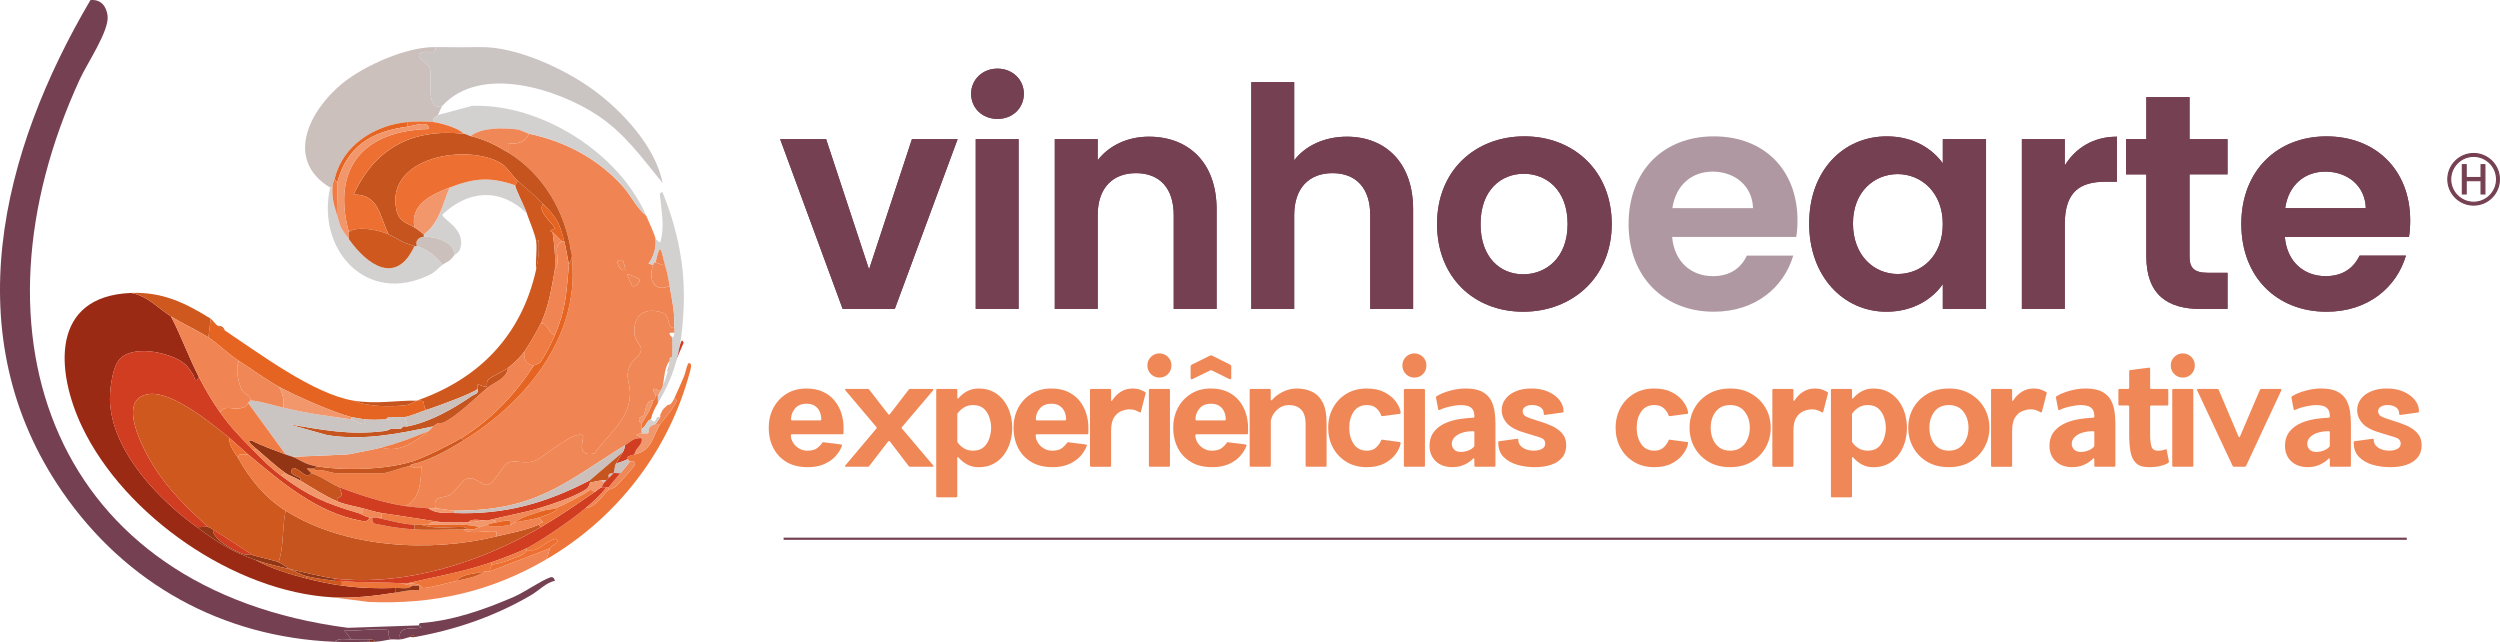 <svg xmlns="http://www.w3.org/2000/svg" xmlns:xlink="http://www.w3.org/1999/xlink" id="Camada_2" data-name="Camada 2" viewBox="0 0 1082.65 278.08"><defs><style>      .cls-1 {        fill: #cf581f;      }      .cls-2 {        fill: #802c11;      }      .cls-3 {        fill: #ee7c44;      }      .cls-4 {        fill: #913514;      }      .cls-5 {        clip-path: url(#clippath-17);      }      .cls-6 {        fill: #af98a1;      }      .cls-7 {        clip-path: url(#clippath-15);      }      .cls-8 {        fill: #d3d0d0;      }      .cls-9 {        clip-path: url(#clippath-9);      }      .cls-10 {        clip-path: url(#clippath-10);      }      .cls-11 {        fill: #e66421;      }      .cls-12 {        stroke: #754052;        stroke-miterlimit: 10;        stroke-width: .5px;      }      .cls-12, .cls-13 {        fill: #754052;      }      .cls-14 {        fill: #f2966c;      }      .cls-15 {        fill: #d13d21;      }      .cls-16 {        clip-path: url(#clippath-11);      }      .cls-17 {        fill: #ed7032;      }      .cls-18 {        fill: #ed7539;      }      .cls-19 {        clip-path: url(#clippath-12);      }      .cls-20 {        clip-path: url(#clippath-14);      }      .cls-21 {        fill: #f08757;      }      .cls-22 {        fill: #cac4c3;      }      .cls-23 {        fill: #ccc0bc;      }      .cls-24 {        fill: #c5541f;      }      .cls-25 {        clip-path: url(#clippath-16);      }      .cls-26 {        fill: #f08553;      }      .cls-27 {        clip-path: url(#clippath-13);      }      .cls-28 {        fill: #9b2a15;      }    </style><clipPath id="clippath-9"><polygon class="cls-13" points="394.93 60.25 376.35 116.67 357.76 60.25 337.85 60.25 364.93 133.8 387.5 133.8 414.71 60.25 394.93 60.25"></polygon></clipPath><clipPath id="clippath-10"><path class="cls-13" d="M422.54,133.8h18.58V60.25h-18.58v73.54ZM420.55,40.61c0,6.11,4.78,10.89,11.42,10.89s11.42-4.78,11.42-10.89-4.91-10.89-11.42-10.89-11.42,4.78-11.42,10.89"></path></clipPath><clipPath id="clippath-11"><path class="cls-13" d="M475.37,69.41v-9.16h-18.59v73.54h18.59v-40.62c0-11.81,6.5-18.19,16.59-18.19s16.33,6.37,16.33,18.19v40.62h18.58v-43.14c0-20.31-12.21-31.46-29.34-31.46-9.43,0-17.39,3.98-22.17,10.22"></path></clipPath><clipPath id="clippath-12"><path class="cls-13" d="M541.88,35.56v98.23h18.59v-40.62c0-11.81,6.5-18.19,16.59-18.19s16.33,6.37,16.33,18.19v40.62h18.58v-43.14c0-20.31-12.08-31.46-28.67-31.46-9.82,0-18.05,3.98-22.83,10.22v-33.85h-18.59Z"></path></clipPath><clipPath id="clippath-13"><path class="cls-13" d="M641.17,97.02c0-14.74,8.89-21.77,18.72-21.77s18.98,7.04,18.98,21.77-9.43,21.77-19.25,21.77-18.45-7.17-18.45-21.77M622.32,97.02c0,23.1,16.06,37.97,37.3,37.97s38.36-14.87,38.36-37.97-16.59-37.97-37.83-37.97-37.83,14.74-37.83,37.97"></path></clipPath><clipPath id="clippath-14"><path class="cls-13" d="M802.45,96.76c0-13.94,9.43-21.37,19.38-21.37s19.51,7.7,19.51,21.64-9.29,21.64-19.51,21.64-19.38-7.97-19.38-21.9M783.47,96.76c0,22.97,14.87,38.23,33.45,38.23,11.68,0,20.04-5.58,24.43-11.95v10.75h18.72V60.25h-18.72v10.49c-4.38-6.11-12.48-11.68-24.29-11.68-18.72,0-33.58,14.74-33.58,37.7"></path></clipPath><clipPath id="clippath-15"><path class="cls-13" d="M894.17,71.67v-11.42h-18.58v73.54h18.58v-36.64c0-14.2,6.64-18.45,17.66-18.45h4.91v-19.51c-10.22,0-17.92,4.91-22.57,12.48"></path></clipPath><clipPath id="clippath-16"><path class="cls-13" d="M929.48,42.07v18.19h-8.76v15.27h8.76v35.44c0,16.86,9.43,22.83,23.5,22.83h11.68v-15.67h-8.63c-5.84,0-7.83-2.13-7.83-7.04v-35.58h16.46v-15.27h-16.46v-18.19h-18.72Z"></path></clipPath><clipPath id="clippath-17"><path class="cls-13" d="M1007.01,74.32c9.56,0,17.26,6.11,17.52,15.8h-34.91c1.46-10.09,8.5-15.8,17.39-15.8M970.63,97.02c0,23.1,15.53,37.97,36.9,37.97,18.19,0,30.4-10.75,34.38-24.29h-20.05c-2.39,4.91-6.77,8.89-14.74,8.89-9.29,0-16.72-6.11-17.65-16.99h53.76c.4-2.39.53-4.78.53-7.17,0-21.9-15-36.37-36.24-36.37s-36.9,14.74-36.9,37.97"></path></clipPath></defs><g id="Camada_1-2" data-name="Camada 1"><path class="cls-15" d="M296.07,148.42c-1.33,2.95-2.66,6.26-4.06,9.13-1.89,3.9-2.33,2.35-3.04,3.04,1.39-3.65,3.58-6.93,5.27-10.46.36-.76.88-4.21,1.83-1.71"></path><path class="cls-8" d="M285.93,155.07c.35-.68.27-1.04,1.01-2.03l-1.01,2.03Z"></path><path class="cls-3" d="M286.94,159.63c.81-3.64.67-8.24,3.04-11.15-.88,5.33-1.11,6.15-3.04,11.15"></path><path class="cls-26" d="M292.01,153.07c-.08.86-.02,1.73-1.01,2.03-.03-.47-2.99-2.43,1.01-2.03"></path><path class="cls-3" d="M289.98,154.56l1.01-1.01c-.06.75-1,.94-1.01,1.01"></path><g><path class="cls-26" d="M279.84,93.4c.95,2.2,3.85,8.42,4.06,10.14.44,3.59-.93,7.74-3.03,10.66l2.02.5c-2.32,5.85.17,12.31,7.1,9.13,1.19,6.9,2.24,10.88,2.03,18.25-3.83-.19-1.08-5.51-5.79-6.88-6.93-2.01-11.6,1.08-11.56,8.41.02,3.91,3.15,5.79,2.95,7.94-.22,2.39-3.26,4-4.28,5.82-3.06,5.48-.59,7.7-.51,12.59.19,11.52-9.34,17.76-15.33,26.4-8.69,1.99-4.3-6.87-5.04-7.64-2.9-3.02-17.38,9.44-20.27,10.64-4.89,2.04-8.89-.47-12.16,1.02-2.37,1.08-5.8,8.76-8.84,9.52-2.51.63-5.71-4.1-9.38-2.46-1.85.83-4.56,5.4-6.6,6.65-3.47,2.13-7.92.14-6.62,6.06-1.01-.06-2.04.08-3.04,0-3.56-.29-6.57-.51-10.14-1.02,6.71-2.69,6.83-11.06,7.09-17.23-2.01,1.6-4.79-.03-5.06,0,.37-.99,1.25-.8,2.03-1.01,7.67-2.08,14.64-6.05,21.29-10.14,28.02-17.2,51.45-46.8,46.64-81.12-2.48-17.68-12.01-34.22-27.38-43.6v-4.06c4.18.5,7.16-.06,9.13-4.05,15.57,3.32,29.72,10.69,40.58,22.79,3.63,4.04,5.91,9.3,10.11,12.7M269.69,112.67c-.19-.16-1.38.06-2.01,0-.98,2.03,1.81,5.24,3.03,4.04.24-.23-.86-3.91-1.03-4.05M276.8,120.79c-.17-.21-4.19-1.99-5.06-2.04-.25.25,1.83,4.89,2.04,5.06,1.16.94,3.95-1.86,3.02-3.02"></path><path class="cls-13" d="M144.99,277.94c-48.71-1.96-90.46-25.03-118.01-65C-19.59,145.39.5,65.68,39.17.03c4.53-.39,6.87,2.59,7.42,6.76.84,6.39-8.84,20.62-11.98,27.43-51.15,111.03-11.29,221.11,116.01,237.66l30.87-1.05c.02.15.89.53,1.03.99-4.5.67-10.74-.78-9.14,5.09-1.32.16-2.73-.12-4.06,0-1.65-.49-.32-3.89-1.59-4.12-5.19-.94-13.13.81-18.68.07l3.04,4.05c-2.22.02-5.72-.75-7.1,1.01"></path><path class="cls-28" d="M56.78,126.86c7.2,1.31,11.63,6.61,17.24,10.14,4.49,8.52,7.76,17.83,12.17,26.36-1.85,3.04-1.92-.19-2.49-1.01-1.54-2.2-2.31-3.83-4.67-5.51-6.28-4.45-22.68-7.83-27.8-.56-2.82,3.99-3.95,13.88-3.54,18.73,1.79,21.46,21.09,41.3,37.5,53.25,8.86,6.46,14.97,10.6,25.35,14.2,6.62,3.63,14.94,6.25,22.31,8.11,4.78,1.21,10.32,2.39,15.21,3.04,7.88,1.06,15.38,1.33,23.32,1.01v2.03c-9.06,1.41-18.16,2.55-27.38,2.03-42.68-2.42-89.96-35.34-108.35-73.65-11.58-24.12-13.92-56.83,21.15-58.16"></path><path class="cls-23" d="M188.59,20.4c.63,3.55-3.27,1.52-5.41,2.19-5.05,1.59,2.33,4.62,2.95,6.84,1.24,4.41-2.18,19.14,5.5,16.32-.74.8-1.29,2.94-2.03,4.06-.41.62-2.43,1.07-2.03,3.04-2.81-.36-8.26-.28-11.15,0-14.23,1.38-27.91,10.04-31.43,24.33-.35,1.43-.9,1.64-1.01,4.06h-1.01c-19.85-12.06-9.05-33.33,5.17-45.02,9.52-7.82,28.04-16.04,40.46-15.82"></path><path class="cls-22" d="M190.62,20.4c5.65.09,11.63.12,17.24,0,15.73-.35,37.09,9.62,49.57,18.87,12.39,9.18,26.54,24.51,29.5,39.94-8.88-10.74-16.23-21.35-28.07-29.21-17.47-11.6-50.8-22.13-67.23-4.25-7.68,2.83-4.26-11.91-5.5-16.32-.63-2.22-8-5.26-2.95-6.84,2.14-.67,6.04,1.36,5.41-2.19.68.01,1.35-.01,2.03,0"></path><path class="cls-1" d="M235.23,88.33c-2.88,3.16,4.35,8.4,5.07,10.65l-1.86.67c-.47.64.84.73.85.84.76,5.41,1.39,10.72,1.01,16.22-1.43,7.93-2.62,15.93-6.08,23.32-1.22,2.61-5.43,9.85-7.1,12.17-1.75,2.43-4.68,5.23-7.1,7.1-2.19,1.68-7.2,3.68-8.47,5-1.14,1.19-.52,2.97-.66,3.1-.59.57-3.67-1.13-3.95-.87-.36.33.08,1.7-.1,1.89-1.88,1.89-18.73,8.02-22.31,9.13-2.24-3.67.76-3.99-4.06-4.06,27.09-9.43,45.39-28.27,51.71-56.78.97-4.38,1.4-8.02,1.02-12.69l-1.02.52c-.45-3.32-2.9-8.75-4.06-12.17-1.04-3.05-4.89-10.41-5.07-12.17-.01-.11,1.14-1.31,1.01-2.03,3.75,3.35,7.65,6.52,11.15,10.14"></path><path class="cls-11" d="M91.25,138.01c.82.51,1.8,2.24,3.04,3.04,1,.65,2.04,1.36,3.04,2.03,15.29,10.17,38.51,27.59,55.77,30.42,5.95,2.68,16.32,2.79,22.73,1.94,2.43-.32,3.21-1.44,4.65-1.94,4.81.06,1.82.38,4.06,4.06-2.56.79-6.59,2.63-9.13,3.04-1.48.24-3.45-.07-5.07,0-1.11.05-2.55-.31-3.04,1.01-2.77.12-6.46.29-9.13,0-1.2-.13-5-.75-6.08-1.01-7.1-1.71-24.78-9.46-31.43-13.18-5.71-3.2-11.62-7.59-17.24-11.15-4.46-2.83-8.66-7.2-13.18-10.14l1.01-8.11Z"></path><path class="cls-8" d="M279.84,93.4c-4.21-3.4-6.48-8.66-10.11-12.7-10.86-12.1-25.01-19.46-40.58-22.79-1.54-.33-3.23-1.66-5.69-1.92-5.96-.62-14.74-.85-19.66,2.93-.93-.22-1.81-.89-3.04-1.01-1.99-2.43-10-4.67-13.18-5.07-.4-1.97,1.62-2.42,2.03-3.04l14.81-3.95c29.72-1.09,63.57,20.24,75.43,47.55"></path><path class="cls-18" d="M236.24,242.45c1.23-1.25,1.39-4.03,2.03-5.07,1.23-2.01,4.44-1.96,2.52-4.07-3.32.63-5.69,3.29-8.6,4.62-1.42.65-3.37.17-4.05.46v-1.01c7.03-3.66,19.31-12.19,25.35-17.24,4.83-.75,7.16-5.42,10.14-8.11.29-.26,1.93-.34,3.07-1.45,1.63-1.59,7.41-7.66,8.08-9.21.9-2.1-1.29-1.3-2.02-1.51-.26-.07-.63-.8-1.01-1.01.78-.52-1.86-.9,3.04-2.03,7.79-1.8,7.72-7.82,11.15-13.18,1.21-1.89,3.79-4.18,5.48-7.19.55-.98,2.75-3.3.6-3.97,1.39-2.86,2.73-6.17,4.06-9.13.87-1.94,1.01-4.13,2.04-6.08,1.8-.25,1.03,2.31.77,3.3-9.1,34.77-31.83,63.97-62.63,81.86"></path><path class="cls-8" d="M146,93.4c1.76,6.28,1.54,5.16,5.07,10.14,7.96,11.24,20.54,20.2,28.39,3.04.3.09.69-.08,1.01,0,4.18,1.11,8.57,4.54,11.15,8.11-1.8,1.32-2.85,2.97-5.41,4.23-27.46,13.58-49.27-10.83-43.26-37.69h1.01c-.24,5.21.71,7.48,2.03,12.17"></path><path class="cls-26" d="M238.27,237.38c-.64,1.04-.8,3.82-2.03,5.07-23.88,13.87-48.65,19.4-76.54,18.24l-15.73-2.02c9.22.52,18.32-.62,27.38-2.03,3.36-.52,6.67-1.42,10.14-1.02v-2.02c-.99-.1-2.06.12-3.04,0-1.77-.23-4.29-.95-5.07-1.01,1.01,0,2.03.01,3.04,0,6.07-.06,6.34,2.02,6.73,2.07,1.61.22,11.85-2.43,14.57-3.08,4.16-1,8.52-1.59,12.17-4.06.57-.14,1.38.1,2.03,0l26.36-10.14Z"></path><path class="cls-8" d="M283.9,103.54l2.02,1.51c1.88-6.5.72-11.99.13-18.37-.11-1.13-.93-3.65.88-3.41,6.56,16.26,9.92,32.52,9.13,50.17-.72,15.98-3.05,27.83-11.14,41.08.14-.95-.2-2.2,0-3.04.15-.64.73-1.36,1.01-2.03.26-.61.69-1.19,1.01-2.03,1.93-5,2.16-5.82,3.04-11.15.05-.33-.04-.68,0-1.01,0-.07.96-.27,1.01-1.01.19-2.44.17-5.66,0-8.11,1-.29.93-1.17,1.01-2.03.07-.66-.02-1.36,0-2.03.22-7.37-.84-11.35-2.03-18.25-.65-3.78-.91-5.36-2.03-9.13-1.58-5.31-1.78-11.4-4.06-1.02-1.08,0-.79.44-1.01,1.02l-2.02-.5c2.1-2.91,3.47-7.07,3.03-10.66"></path><path class="cls-8" d="M223.06,80.22c.18,1.76,4.03,9.12,5.07,12.17-11.36-11.07-25.28-10.19-36.5.52-.48,1.88,10.33,6.2,7.67,14.76-.59,1.91-1.89,2.08-2.6,2.97.54-5.9-8.82-8.4-13.18-8.11v-1.01c6.73-4.94,8.13-12.97,11.15-20.28,10.6-4.1,17.47-4.79,28.39-1.01"></path><path class="cls-13" d="M181.49,270.84c-.04-.45,0-.87.51-1,14.1-1.03,27.57-5.78,40.41-11.31,4.83-2.08,11.73-7.04,15.88-8.49,1.22-.42,1.8.49,2.01,1.52-3.67.59-6.9,4.2-10.47,6.27-15.81,9.17-32.37,14.86-50.36,18.08l-.54-1.02-1.49,1.02c-1.11.18-2.29.8-4.06,1.01-1.6-5.87,4.64-4.42,9.14-5.09-.13-.46-1.02-.84-1.03-.99"></path><path class="cls-1" d="M91.25,138.01l-1.01,8.11c-4.64-3.01-11.19-5.95-16.22-9.13-5.61-3.53-10.04-8.83-17.24-10.14,13.42-.51,23.37,4.24,34.47,11.15"></path><path class="cls-23" d="M196.7,110.64c-2.51,3.14-2.78,2.38-5.07,4.06-2.58-3.57-6.97-7.01-11.15-8.11-.74-2.31.81-3.91,3.04-4.06,4.36-.29,13.72,2.21,13.18,8.11"></path><path class="cls-13" d="M152.09,276.92l-3.04-4.05c5.55.75,13.5-1.01,18.68-.07,1.27.23-.06,3.63,1.59,4.12-1.91.17-4.15.88-7.1,1.01-.27-.99-1.17-.95-2.03-1.01-2.6-.2-5.47-.03-8.11,0"></path><path class="cls-24" d="M180.48,173.5c-1.44.5-2.22,1.61-4.65,1.94-6.41.85-16.78.75-22.73-1.94,10.07,1.65,18.05-.13,27.38,0"></path><path class="cls-26" d="M285.93,183.64c-.64.11-1.49-.16-2.03,0,.55-1.03,1.58-2,2.03-3.04.13-.3-.13-.76,0-1.02l1.01-2.03c.57-.76,1.35-1.37,2.03-2.03.71-.7,1.15.85,3.04-3.04,2.15.67-.05,2.98-.6,3.97-1.69,3-4.28,5.3-5.48,7.19"></path><path class="cls-18" d="M284.91,174.52c-1.3,2.12-2.53,4.63-3.04,7.1-1.55-.03-2.34,3.67-4.06,4.06,0-.65.09-1.42,0-2.03,1.94-3.57,3.93-6.06,5.07-10.14.07-.27.97-.65,1.01-2.03h1.01c-.2.84.14,2.09,0,3.04"></path><path class="cls-8" d="M285.93,180.6c-.44,1.04-1.48,2.01-2.03,3.04-4.14,1.2-2.55,3.16-3.17,3.89-.49.57-2.07.05-2.92.17v-2.03c1.72-.38,2.51-4.08,4.06-4.06.68.01,1.27,2.73,2.69-1.01h1.37Z"></path><path class="cls-13" d="M152.09,276.92c2.64-.03,5.51-.2,8.11,0v1.01c-4.92.17-10.3.2-15.21,0,1.38-1.76,4.88-.99,7.1-1.01"></path><path class="cls-24" d="M232.19,116.72c-.36-3.86.51-8.44,0-12.17l1.02-.52c.39,4.67-.04,8.31-1.02,12.69"></path><path class="cls-2" d="M179.46,275.91c-.63.11-1.39-.1-2.03,0l1.49-1.02.54,1.02Z"></path><path class="cls-1" d="M97.33,143.08c-1.01-.67-2.04-1.37-3.04-2.03,1.48.02,2.6.57,3.04,2.03"></path><path class="cls-2" d="M162.23,277.94c-.67.03-1.35-.02-2.03,0v-1.01c.86.06,1.76.03,2.03,1.01"></path><path class="cls-21" d="M188.59,220.14c-1.29-5.92,3.15-3.93,6.62-6.06,2.04-1.25,4.75-5.83,6.6-6.65,3.68-1.64,6.87,3.09,9.38,2.46,3.04-.77,6.47-8.44,8.84-9.52,3.27-1.49,7.27,1.02,12.16-1.02,2.89-1.21,17.37-13.66,20.27-10.64.74.77-3.65,9.63,5.04,7.64,5.98-8.64,15.51-14.89,15.33-26.4-.08-4.89-2.56-7.11.51-12.59,1.02-1.82,4.06-3.43,4.28-5.82.2-2.15-2.92-4.03-2.95-7.94-.04-7.33,4.63-10.43,11.56-8.41,4.71,1.37,1.96,6.69,5.79,6.88-.02.67.07,1.37,0,2.03-4.01-.41-1.05,1.56-1.01,2.03.17,2.45.19,5.67,0,8.11l-1.01,1.01c-.04.33.05.69,0,1.01-2.38,2.92-2.23,7.52-3.04,11.15-.32.83-.75,1.41-1.01,2.03-5.48-3.01-2,1.26-2.03,2.03-.04,1.37-.94,1.76-1.01,2.03-3.16-.43-3.2,4.34-4.14,6.31-.38.8-1.91.74-2.02,1.46-.21,1.36,1.05,2.09,1.09,2.37.1.61,0,1.37,0,2.03v2.03c-4.64.67-.34.89,0,2.03-3.78-.05-4.4,1.36-7.1,3.04-27.07,16.86-38.75,28.46-74.02,28.39-1.18,0-5.62-.87-8.11-1.01"></path><path class="cls-24" d="M200.76,57.91c1.23.13,2.11.8,3.04,1.01,6.11,1.44,10.96,3.89,16.22,7.1,15.36,9.38,24.9,25.92,27.38,43.6.96,1.9-.93,4.23-1.01,5.07-.66-3.32-1.17-6.88-2.03-10.14-2.25-8.51-3.1-10.02-9.13-16.22-3.51-3.61-7.41-6.79-11.15-10.14-2.33-2.08-4.4-5.89-7.17-7.53-14.8-8.72-49.86-2.62-45.31,19.97,1.08,5.35,4.12,5.69,7.87,7.84,1.29.74,2.87,2.06,4.06,3.04v1.01c-2.23.15-3.78,1.74-3.04,4.06-.32-.08-.71.09-1.01,0-6.4-1.97-6.54-2.92-11.15-5.07-3.9-7.6-4.23-17.59-15.2-17.24,9.41-20.2,25.38-28.65,47.65-26.36"></path><path class="cls-3" d="M177.44,201.89c.27-.03,3.05,1.6,5.06,0-.26,6.18-.38,14.55-7.09,17.23-8.89-1.25-19.95-4.84-28.39-8.11-3.8-1.47-7.39-4.57-12.17-6.08l-2.03-2.02c.99-.11,2.06.11,3.04-.01l.67.82c2.67-.71,7.27,1.2,8.96,1.2h20.28c2.35,0,8.48-2.72,11.66-3.04"></path><path class="cls-15" d="M255.51,207.98v1.01c-.17.1,0,1.88-2.28,3.27-5.21,3.17-14.08,6.13-20.02,7.88-7.03,2.07-14.21,3.24-21.29,5.07-.67.05-1.36-.07-2.03,0-2.22.24-5.66-.91-7.1,1.02-3.7.11-7.45-.05-11.15,0l-26.36-4.06c-2.75-.43-5.42-1.32-8.11-2.03-3.81-1-7.33-1.45-11.15-3.04v-1.36c3.06-1.14,1.78-1.99,1.01-4.72,8.44,3.27,19.5,6.87,28.39,8.11,3.57.5,6.58.72,10.14,1.01,3.16,2.38,7.47,1.9,11.15,2.03,22.06.79,39.61-4.28,58.81-14.2"></path><path class="cls-11" d="M200.76,190.74l-1.01-1.01c13.13-8.12,23.39-19.06,31.43-31.43.21-.33,2.24-.43,3.08-1.74,2.01-3.12,4.6-8.02,6.05-11.44,4.98-11.76,4.88-18.28,6.08-30.42.08-.84,1.97-3.17,1.01-5.07,4.81,34.31-18.62,63.92-46.64,81.11"></path><path class="cls-21" d="M229.15,57.91c-1.97,3.99-4.94,4.55-9.13,4.05v4.06c-5.25-3.21-10.1-5.66-16.22-7.1,4.92-3.78,13.7-3.55,19.66-2.93,2.46.26,4.15,1.59,5.69,1.92"></path><path class="cls-24" d="M178.45,199.86l1.01,1.01c-.78.21-1.65.03-2.03,1.01-3.18.33-9.31,3.04-11.66,3.04h-20.28c-1.69,0-6.29-1.92-8.96-1.21l-.67-.82c.47-.06.91-.53,1.01-1.01,12.15,2.04,29.75,1.59,41.57-2.03"></path><path class="cls-21" d="M287.96,114.69c1.12,3.76,1.37,5.34,2.03,9.13-6.93,3.18-9.41-3.28-7.1-9.13.23-.57-.07-1.01,1.01-1.01.75,0,2.74,1.4,4.06,1.01"></path><path class="cls-1" d="M199.74,189.72l1.01,1.01c-6.66,4.09-13.62,8.06-21.29,10.14l-1.01-1.02c4.93-1.51,16.75-7.33,21.29-10.14"></path><path class="cls-14" d="M188.59,220.14c2.5.14,6.93,1.01,8.11,1.01v1.01c-3.68-.13-7.99.36-11.15-2.03,1,.08,2.04-.06,3.04,0"></path><path class="cls-21" d="M276.8,120.79c.94,1.16-1.86,3.95-3.02,3.02-.21-.17-2.3-4.8-2.04-5.06.86.05,4.89,1.83,5.06,2.04"></path><path class="cls-21" d="M269.69,112.67c.16.13,1.26,3.81,1.03,4.05-1.22,1.19-4.01-2.02-3.03-4.04.62.06,1.81-.16,2.01,0"></path><path class="cls-15" d="M85.17,228.25c-16.41-11.95-35.71-31.79-37.5-53.25-.4-4.85.73-14.74,3.54-18.73,5.13-7.27,21.52-3.89,27.8.56,2.37,1.68,3.14,3.32,4.67,5.51.57.82.64,4.05,2.49,1.01,2.81,5.43,5.6,10.19,9.13,15.21,4.47,6.36,8.8,10.82,14.2,16.22,4.59,4.6,6.79,7.11,12.17,11.15,11.86,8.91,19.35,12.04,33.46,16.22,1.18.35,2.32,1.36,5.07,2.03-1.11,1.77-1.97,1.68-3.82,1.35-19.24-3.47-34.58-16.83-48.91-28.72-2.71-2.25-5.33-4.81-8.11-7.1-7.54-6.2-24.69-20.29-34.72-19.08-14.75,1.78-2.43,24.29,1.85,31.16,6.35,10.19,14.84,18.53,23.74,26.45-1.41-.31-3.51.22-5.07,0"></path><path class="cls-26" d="M90.24,146.12c4.52,2.94,8.72,7.31,13.18,10.14-1.55,3.25-.25,9.35,1.25,12.44,1.19,2.46,3.8,2.1,3.82,4.8-.33.07-.67.84-1.02,1.01-.11.06-.4,1.2-1.73,1.78-4.41,1.94-8.27-1.6-10.44,2.28-3.53-5.02-6.32-9.78-9.13-15.21-4.41-8.53-7.68-17.85-12.17-26.36,5.04,3.17,11.58,6.12,16.22,9.13"></path><path class="cls-18" d="M173.38,252.59c.78.06,3.3.79,5.07,1.01-1.41,1.81-4.86.93-7.1,1.01-7.94.32-15.44.04-23.32-1.01v-2.03c8.9.92,16.85.33,25.35,1.01"></path><path class="cls-1" d="M144.99,251.57c.98.13,2.05-.1,3.04,0v2.03c-4.88-.65-10.42-1.84-15.21-3.04v-1.01c3.02.72,8.92,1.61,12.17,2.03"></path><path class="cls-4" d="M144.99,250.56v1.01c-3.25-.42-9.15-1.3-12.17-2.03-2.61-.63-4.93-2.13-7.1-3.04,5.14,1.14,14.66,3.54,19.27,4.06"></path><path class="cls-4" d="M90.24,228.25c.62.14,1.35.79,2.03,1.01-.6,4.28,9.92,9.7,13.19,10.68,1.53.46,3.22.21,4.04.48,2.9.93,8.81,2.09,11.15,3.04,1.6.65,3.84,2.52,5.07,3.04-5.08-1.12-10.32-2.36-15.21-4.06-10.37-3.6-16.49-7.74-25.35-14.2,1.56.22,3.66-.31,5.07,0"></path><path class="cls-4" d="M178.45,253.6c.98.13,2.05-.09,3.04,0v2.02c-3.47-.4-6.77.5-10.13,1.02v-2.03c2.24-.09,5.69.8,7.1-1.01"></path><path class="cls-24" d="M214.95,232.31c5.54-1.36,13.17-2.71,18.25-5.07l1.01,1.01c-25.72,15.07-58.49,25.73-89.23,22.31-4.6-.51-14.12-2.92-19.26-4.06-1.23-.52-3.47-2.39-5.07-3.04,2.41-7.36,1.45-14.79,3.04-22.31,25.74,16.22,62.46,18.24,91.26,11.15"></path><path class="cls-24" d="M125.73,246.51c2.16.92,4.49,2.42,7.1,3.04v1.02c-7.37-1.86-15.69-4.48-22.31-8.11,4.89,1.7,10.13,2.94,15.21,4.06"></path><path class="cls-17" d="M187.58,52.84c3.18.4,11.19,2.64,13.18,5.07-22.27-2.3-38.24,6.15-47.65,26.36,10.97-.35,11.31,9.64,15.2,17.24-3.95-1.84-13.44-3.89-17.24-1.01-7.53-27.82,6.39-43.89,34.47-44.62.8-4.01-6.83-1.31-9.13-1.01v-2.03c2.89-.28,8.34-.36,11.15,0"></path><path class="cls-11" d="M176.42,52.84v2.03c-15.55,2.01-26.24,8.45-30.42,24.34-.04-.3-1.1-1.27-1.01-2.03,3.52-14.3,17.2-22.96,31.43-24.33"></path><path class="cls-3" d="M146,79.2c.51,4.44-.36,9.64,0,14.2-1.32-4.68-2.26-6.95-2.03-12.17.11-2.41.66-2.63,1.01-4.06-.08.76.98,1.72,1.01,2.03"></path><path class="cls-26" d="M231.18,158.29c-8.05,12.37-18.31,23.31-31.43,31.43-4.55,2.81-16.36,8.63-21.29,10.14-11.82,3.62-29.42,4.06-41.57,2.03-5.17-.87-7.07-2.9-10.14-4.06l23.81-1.03c4.91-.97,9.87-1.83,14.72-3.03,7.69,2.56,14.72-2.7,20.28-7.1.74-.59,1.3-1.43,2.03-2.03,3.27-2.72,2.46-.52,5.41-2.12,5.69-3.08,13.1-10.47,17.97-14.55,2.84-2.38,8.37-3.84,9.06-8.68,2.42-1.86,5.35-4.67,7.1-7.1-.41,3.1.59,5.83,4.06,6.08"></path><path class="cls-17" d="M224.08,78.19c.12.72-1.03,1.91-1.01,2.03-10.92-3.77-17.79-3.09-28.39,1.01-7.8,3.02-17.13,7.32-15.21,17.24-3.75-2.14-6.8-2.49-7.87-7.84-4.54-22.59,30.51-28.69,45.31-19.97,2.77,1.63,4.84,5.45,7.17,7.53"></path><path class="cls-26" d="M246.38,114.69c-1.2,12.13-1.11,18.66-6.08,30.42-3.12-.9-3.17-5.46-6.08-5.07,3.46-7.39,4.65-15.39,6.08-23.32.05-.29.85-1.12,1.06-2.44.56-3.5-1.78-8.01,1.98-9.72h1.01c.86,3.26,1.37,6.82,2.03,10.14"></path><path class="cls-24" d="M220.02,159.31c-.69,4.84-6.22,6.31-9.06,8.68-4.88,4.08-12.28,11.46-17.98,14.55-2.95,1.6-2.14-.6-5.41,2.12-15.35,3.26-30.12,6.25-45.86,3.78l-17-4.78c14.86,2.46,26.31,4.9,41.57,3.03,1.88-.23,2.88-.99,3.04-1.01,1.27-.2,2.79.2,4.06,0,.48-.08.9-.53,1.02-1.01.62-.13,1.41.12,2.03,0,9.94-1.99,19.62-7.5,27.91-13.2,1.26-.87,3.01-.76,2.51-3.02.19-.19-.26-1.56.1-1.89.27-.25,3.36,1.44,3.95.87.14-.14-.48-1.91.66-3.1,1.26-1.32,6.28-3.32,8.47-5"></path><path class="cls-3" d="M234.22,140.04c2.91-.39,2.96,4.16,6.08,5.07-1.45,3.43-4.04,8.33-6.05,11.44-.84,1.31-2.86,1.41-3.08,1.74-3.46-.25-4.47-2.99-4.06-6.08,1.67-2.31,5.88-9.56,7.1-12.17"></path><path class="cls-23" d="M206.84,168.43c.5,2.26-1.24,2.15-2.51,3.02-8.29,5.7-17.97,11.21-27.91,13.2l-1.01-4.06c2.54-.41,6.56-2.25,9.13-3.04,3.58-1.1,20.43-7.24,22.31-9.13"></path><path class="cls-11" d="M244.36,104.55h-1.01l-4.06-4.06c-.02-.11-1.32-.21-.85-.84l1.87-.67c-.71-2.26-7.94-7.49-5.07-10.65,6.02,6.2,6.88,7.72,9.13,16.22"></path><path class="cls-21" d="M243.34,104.55c-3.76,1.71-1.43,6.23-1.98,9.72-.21,1.32-1.01,2.16-1.06,2.44.37-5.5-.25-10.81-1.02-16.22l4.06,4.06Z"></path><path class="cls-22" d="M122.68,176.54c11.25,2.68,18.27,3.4,29.4,5.07,1.13.17,3.79,2.16,5.57,2.04l.52-2.04c2.66.29,6.36.12,9.13,0,1.11-.05,2.55.31,3.04-1.01,1.62-.07,3.59.24,5.07,0l1.01,4.06c-.62.12-1.41-.13-2.03,0-.47.1-.87.54-1.01,1.01-1.27.2-2.79-.2-4.06,0l-3.04,1.01c-15.26,1.87-26.7-.58-41.57-3.03l17,4.78c15.74,2.48,30.51-.52,45.86-3.78-.72.6-1.29,1.44-2.03,2.03-6.58,2.75-13.34,5.38-20.28,7.1-4.85,1.2-9.81,2.06-14.72,3.03l-23.81,1.03c-.99-.37-2.02-.61-3.04-1.01l-16.22-22.31c.34-.17.69-.94,1.01-1.01,1.81-.39,11.38,2.37,14.2,3.04"></path><path class="cls-21" d="M120.66,167.42c1.88,2.81,2.38,5.76,2.03,9.13-2.82-.67-12.39-3.43-14.2-3.04-.02-2.7-2.62-2.34-3.82-4.8-1.5-3.09-2.81-9.19-1.25-12.44,5.62,3.57,11.53,7.95,17.24,11.15"></path><path class="cls-14" d="M152.09,180.6v1.01c-11.14-1.66-18.16-2.39-29.4-5.07.35-3.37-.15-6.31-2.03-9.13,6.65,3.73,24.33,11.47,31.43,13.18"></path><path class="cls-23" d="M158.17,181.61l-.52,2.04c-1.77.12-4.43-1.87-5.57-2.04v-1.01c1.09.26,4.89.89,6.08,1.01"></path><path class="cls-23" d="M170.34,180.6c-.49,1.33-1.93.97-3.04,1.01.49-1.33,1.93-.96,3.04-1.01"></path><path class="cls-15" d="M262.61,211.02c-2.51,3.46-5.88,6.41-9.13,9.13-6.04,5.04-18.32,13.57-25.35,17.24-3.7,1.93-11.06,4.63-15.21,6.08-11.84,4.14-24.32,6.3-36.5,9.13-1.01.01-2.03,0-3.04,0-8.5-.69-16.45-.1-25.35-1.01-.99-.1-2.07.13-3.04,0v-1.01c30.74,3.42,63.5-7.24,89.23-22.31,8.75-5.13,15.04-9.59,23.32-15.21.86-.58,2.23-1.77,3.04-2.03.51-.16,1.4.11,2.03,0"></path><path class="cls-14" d="M285.93,183.64c-3.43,5.36-3.36,11.38-11.15,13.18.19-2.73,3.9-4.25,3.04-7.1-.34-1.13-4.64-1.36,0-2.03.85-.12,2.42.4,2.92-.17.62-.72-.97-2.69,3.17-3.89.54-.16,1.39.11,2.03,0"></path><path class="cls-15" d="M277.82,189.72c.86,2.85-2.85,4.37-3.04,7.1-4.9,1.13-2.26,1.51-3.04,2.03-1.03.68-3.74,1.43-5.07,2.03.95-1.76,2.1-3.35,3.04-5.07.53-.96.88-1.95,1.01-3.04,2.7-1.68,3.32-3.09,7.1-3.04"></path><path class="cls-17" d="M228.13,238.39c.69-.29,2.63.19,4.06-.46,2.92-1.33,5.29-3.99,8.6-4.62,1.92,2.11-1.29,2.06-2.52,4.07l-26.36,10.14,1.01-3.04c4.45-.52,8.66-2.36,12.76-4.02,1.53-.62,2.3-2.01,2.45-2.07"></path><path class="cls-21" d="M272.75,199.86c.73.21,2.92-.59,2.02,1.51-.66,1.55-6.45,7.62-8.08,9.21-1.14,1.11-2.78,1.19-3.07,1.45v-1.01c1.54-2.13,3.37-4.07,5.07-6.08,1.38-1.64,2.8-3.33,4.06-5.07"></path><path class="cls-3" d="M228.13,237.38v1.01c-.15.06-.92,1.45-2.45,2.07-4.1,1.66-8.31,3.5-12.76,4.02v-1.01c4.15-1.45,11.51-4.16,15.21-6.08"></path><path class="cls-23" d="M271.73,198.85c.39.21.76.94,1.01,1.01-1.26,1.74-2.68,3.43-4.06,5.07-.79.18-2.67-.26-3.04,0-.14.1-.57.86-2.03,2.03-.79-2.56,1.88-1.85,2.03-2.03.39-.47.5-3.09,1.01-4.06,1.33-.59,4.04-1.35,5.07-2.03"></path><path class="cls-26" d="M263.62,212.03c-2.98,2.69-5.31,7.36-10.14,8.11,3.25-2.71,6.61-5.66,9.13-9.13h1.01v1.01Z"></path><path class="cls-1" d="M168.31,101.51c4.61,2.15,4.76,3.1,11.15,5.07-7.85,17.16-20.43,8.2-28.39-3.04-.15-.94.22-2.24,0-3.04,3.8-2.88,13.29-.82,17.24,1.01"></path><path class="cls-14" d="M176.42,54.87c2.3-.3,9.93-3,9.13,1.01-28.08.73-42.01,16.8-34.47,44.62.22.81-.15,2.11,0,3.04-3.53-4.98-3.31-3.86-5.07-10.14-.36-4.56.51-9.75,0-14.2,4.18-15.88,14.87-22.32,30.42-24.33"></path><path class="cls-18" d="M212.92,243.46v1.01l-1.01,3.04c-.65.1-1.46-.14-2.03,0-3.79.95-9.87.9-12.17,4.06-2.71.65-12.95,3.3-14.57,3.08-.39-.05-.66-2.13-6.73-2.07,12.18-2.83,24.67-4.99,36.5-9.13"></path><path class="cls-1" d="M209.88,247.52c-3.64,2.47-8.01,3.05-12.17,4.06,2.3-3.15,8.38-3.11,12.17-4.06"></path><path class="cls-26" d="M283.9,113.68c2.28-10.38,2.48-4.29,4.06,1.01-1.31.38-3.3-1.02-4.06-1.01"></path><path class="cls-14" d="M285.93,169.45c-.28.67-.86,1.39-1.01,2.03h-1.01c.02-.77-3.45-5.04,2.03-2.03"></path><path class="cls-14" d="M183.52,101.51c-1.18-.98-2.77-2.31-4.06-3.04-1.92-9.92,7.41-14.22,15.21-17.24-3.03,7.31-4.43,15.34-11.15,20.28"></path><path class="cls-14" d="M282.89,173.5c-1.14,4.08-3.13,6.57-5.07,10.14-.04-.28-1.3-1.01-1.09-2.37.11-.72,1.63-.65,2.02-1.46.94-1.98.98-6.74,4.14-6.31"></path><path class="cls-23" d="M270.72,192.77c-.13,1.09-.49,2.08-1.01,3.04l-14.2,12.17c-19.2,9.91-36.75,14.98-58.81,14.2v-1.01c35.26.07,46.95-11.53,74.02-28.39"></path><path class="cls-4" d="M123.7,196.82c1.02.4,2.05.64,3.04,1.01,3.07,1.16,4.97,3.19,10.14,4.06-.11.48-.54.95-1.01,1.01-.98.12-2.05-.1-3.04.01l2.03,2.02c-.11-.04-.83,1.18-2.24.86-1.3-.3-4.81-3.96-5.87-2.88-3.11,3.17,5.61,3.57,3.04,5.07-1.69-1.03-4.9-2.22-6.08-3.04-3.28-2.27-8.95-7.31-12.17-10.14-.29-.25-6.04-4.65-2.56-4.04,4.73,2.47,9.79,4.12,14.73,6.06"></path><path class="cls-24" d="M134.85,204.93c4.78,1.51,8.37,4.62,12.17,6.08.76,2.73,2.05,3.58-1,4.72v1.36c-4.99-2.08-11.61-6.3-16.24-9.13,2.58-1.5-6.15-1.89-3.04-5.06,1.06-1.08,4.57,2.58,5.87,2.88,1.4.32,2.12-.89,2.23-.86"></path><path class="cls-14" d="M123.7,204.93c1.19.82,4.4,2.01,6.08,3.04,4.62,2.83,11.25,7.05,16.22,9.13,3.82,1.59,7.34,2.04,11.15,3.04.24,2.15.13,2.27-2.03,2.03-14.11-4.18-21.6-7.31-33.46-16.22l2.03-1.01Z"></path><path class="cls-3" d="M191.63,226.23c-1.91.03-4.98-.69-6.08,1.01-1.01-.04-2.03.05-3.04,0-1.01-.05-2.04.07-3.04,0-6.13-.41-10.48-1.84-16.22-3.04,2.15.24,2.27.13,2.03-2.03l26.36,4.06Z"></path><path class="cls-21" d="M233.2,220.14l2.03,1.01c-3.92,1.33-9.53,2.68-12.17,5.07-.31.07-1.03.82-2.03,1.01,1.08-3.11-3.25-1.45-6.08-1.01-.47-1.23-1.95-1.09-3.04-1.01,7.08-1.83,14.26-3,21.29-5.07"></path><path class="cls-24" d="M266.66,200.88c-.52.96-.62,3.59-1.01,4.06-.15.18-2.81-.53-2.03,2.03-.36.29-.66.7-1.02,1.01-.65.09-1.46-.14-2.03,0-1.27.31-4.85.88-5.07,1.01v-1.01l14.2-12.17c-.95,1.72-2.1,3.31-3.04,5.07"></path><path class="cls-14" d="M261.59,208.99c-.42.56-.63,1.41-1.01,2.03-.81.26-2.18,1.45-3.04,2.03-2.16-1.79-2.52-.41-4.07.45-4.26,2.38-8.61,4.93-13.17,6.64-1.65.62-3.69.54-5.07,1.01l-2.03-1.01c5.94-1.75,14.82-4.72,20.02-7.88,2.29-1.39,2.11-3.17,2.28-3.27.22-.13,3.8-.7,5.07-1.01l1.01,1.01Z"></path><path class="cls-14" d="M211.91,225.21c1.09-.07,2.57-.22,3.04,1.01-1.98.3-2.66.68-4.06,1.01-1.16.28-2.06.73-3.04,1.01-7.3-1.79-14.87-.7-22.31-1.01,1.1-1.7,4.17-.99,6.08-1.01,3.71-.05,7.45.11,11.15,0,3.11-.09,5.02-.8,7.1-1.01.66-.07,1.36.05,2.03,0"></path><path class="cls-21" d="M165.27,222.17c.24,2.15.13,2.27-2.03,2.03-.61-.13-1.43.14-2.03,0-.32-.07-.69.08-1.01,0-2.75-.67-3.89-1.68-5.07-2.03,2.15.24,2.27.13,2.03-2.03,2.69.71,5.37,1.59,8.11,2.03"></path><path class="cls-21" d="M209.88,225.21c-2.07.22-3.99.92-7.1,1.01,1.44-1.92,4.88-.77,7.1-1.01"></path><path class="cls-1" d="M90.24,228.25c-8.9-7.92-17.4-16.26-23.74-26.45-4.28-6.87-16.59-29.38-1.85-31.16,10.03-1.21,27.18,12.88,34.71,19.08-.27,3.66,2.46,6.28,4.06,9.13,4.94,8.83,11.57,16.82,20.28,22.31-1.59,7.52-.64,14.95-3.04,22.31-2.34-.95-8.26-2.11-11.15-3.04l-17.24-11.15c-.68-.22-1.4-.87-2.03-1.01"></path><path class="cls-3" d="M107.47,196.82c14.33,11.89,29.67,25.25,48.91,28.72,1.85.33,2.71.42,3.82-1.35.32.08.69-.07,1.01,0-.06,3.1,1.45,2.54,3.53,3.06,3.98.98,10.54,1.75,14.72,2.01,6.82.42,14.37,0,21.29,0,2.14,2.55,12.81-.03,14.2,1.02.17.12-.1,1.46,0,2.03-28.8,7.09-65.51,5.06-91.26-11.15-8.71-5.49-15.34-13.48-20.28-22.31-.63-3.04,1.5-1.9,4.06-2.03"></path><path class="cls-3" d="M123.7,196.82c-4.94-1.95-9.99-3.59-14.73-6.06-3.48-.61,2.27,3.78,2.56,4.04h-2.03c-5.39-5.4-9.72-9.86-14.2-16.22,2.17-3.87,6.03-.34,10.44-2.27,1.33-.58,1.62-1.72,1.73-1.78l16.22,22.31Z"></path><path class="cls-21" d="M111.53,194.79c3.21,2.83,8.89,7.87,12.17,10.14l-2.03,1.02c-5.38-4.04-7.58-6.56-12.17-11.15h2.03Z"></path><path class="cls-17" d="M107.47,196.82c-2.55.13-4.69-1.02-4.06,2.03-1.59-2.84-4.33-5.46-4.06-9.13,2.78,2.29,5.4,4.85,8.11,7.1"></path><path class="cls-15" d="M109.5,240.42c-.83-.27-2.51-.02-4.04-.48-3.27-.98-13.8-6.4-13.19-10.68l17.24,11.15Z"></path><path class="cls-3" d="M185.55,186.68c-5.56,4.4-12.58,9.66-20.28,7.1,6.94-1.72,13.7-4.35,20.28-7.1"></path><path class="cls-23" d="M169.32,185.67c-.16.02-1.16.78-3.04,1.01l3.04-1.01Z"></path><path class="cls-23" d="M173.38,185.67c.14-.47.54-.92,1.01-1.01-.11.49-.53.94-1.01,1.01"></path><path class="cls-18" d="M257.54,213.05c-8.29,5.62-14.57,10.08-23.32,15.21l-1.01-1.01c.54-.25,1.03-1.26,2.02-1.03l-2.02-2.01c2.54-.76,6.14-1.98,8.09-3.55l-.99-.5c4.56-1.72,8.91-4.26,13.17-6.64,1.55-.87,1.91-2.24,4.07-.45"></path><path class="cls-15" d="M268.69,204.93c-1.7,2.02-3.53,3.95-5.07,6.08h-1.01c-.63.11-1.51-.17-2.03,0,.39-.62.59-1.47,1.01-2.03.25-.33.69-.73,1.01-1.02.36-.31.66-.73,1.01-1.01,1.45-1.16,1.88-1.93,2.03-2.03.38-.26,2.25.18,3.04,0"></path><path class="cls-15" d="M163.24,224.2c5.74,1.2,10.09,2.63,16.22,3.04v2.03c-4.17-.26-10.74-1.03-14.72-2.01-2.08-.52-3.6.04-3.53-3.06.6.14,1.41-.13,2.03,0"></path><path class="cls-11" d="M185.55,227.24c7.44.31,15.01-.78,22.31,1.01-2.02.58-2.17,1.21-5.07,1.01-.19-.01-1.13-1.04-2.45-1.06-5.69-.06-12.56.99-17.82-.97,1.01.05,2.03-.04,3.04,0"></path><path class="cls-24" d="M182.51,227.24c5.27,1.96,12.13.91,17.82.97,1.32.02,2.26,1.04,2.45,1.06h-2.03c-6.92,0-14.47.43-21.29,0v-2.03c1,.07,2.03-.05,3.04,0"></path><path class="cls-26" d="M233.2,224.2l2.02,2.01c-.99-.24-1.48.78-2.02,1.03-5.08,2.36-12.71,3.71-18.25,5.07-.09-.57.17-1.9,0-2.03-1.39-1.04-12.06,1.54-14.2-1.02h2.03c2.9.19,3.05-.43,5.07-1.01.99-.29,1.88-.74,3.04-1.02,1.8,1.61,7.55.49,10.14,0,1-.19,1.72-.95,2.03-1.01,3.15-.67,7.15-1.13,10.14-2.03"></path><path class="cls-11" d="M240.3,220.14l.99.5c-1.95,1.58-5.55,2.79-8.09,3.55-2.98.9-6.99,1.36-10.14,2.03,2.64-2.39,8.25-3.74,12.17-5.07,1.38-.47,3.42-.39,5.07-1.01"></path><path class="cls-11" d="M214.95,226.23c2.84-.43,7.17-2.1,6.08,1.01-2.59.49-8.34,1.61-10.14,0,1.39-.33,2.07-.71,4.06-1.01"></path><path class="cls-23" d="M262.61,207.98c-.32.28-.77.69-1.01,1.01l-1.01-1.01c.57-.14,1.38.09,2.03,0"></path></g><g><polygon class="cls-12" points="1074.45 76.88 1068 76.88 1068 71.31 1066.35 71.31 1066.35 83.99 1068 83.99 1068 78.24 1074.45 78.24 1074.45 83.99 1076.11 83.99 1076.11 71.31 1074.45 71.31 1074.45 76.88"></polygon><path class="cls-12" d="M1071.23,66.48c-6.16,0-11.17,5.01-11.17,11.17s5.01,11.17,11.17,11.17,11.17-5.01,11.17-11.17-5.01-11.17-11.17-11.17ZM1071.23,87.59c-5.48,0-9.94-4.46-9.94-9.94s4.46-9.94,9.94-9.94,9.94,4.46,9.94,9.94-4.46,9.94-9.94,9.94Z"></path></g><g><path class="cls-21" d="M349.78,202.31c-3.67,0-6.76-.76-9.27-2.29-2.52-1.54-4.41-3.59-5.69-6.17-1.28-2.58-1.92-5.45-1.92-8.6s.67-6.01,2-8.56c1.34-2.55,3.23-4.59,5.67-6.13,2.43-1.54,5.3-2.31,8.63-2.31,2.82,0,5.23.48,7.25,1.44,2.03.96,3.69,2.24,4.98,3.83,1.3,1.6,2.28,3.41,2.92,5.42.64,2,.96,4.04.96,6.13v2.48c0,.35-.17.52-.5.52h-21.85c-.31,0-.46.18-.46.52,0,1.06.32,2.1.96,3.13.64,1.03,1.5,1.86,2.58,2.5,1.09.64,2.28.96,3.56.96,1.96,0,3.42-.4,4.38-1.19s1.65-1.51,2.08-2.15c.13-.29.33-.4.63-.31l7.54.96c.39.08.52.27.4.56-.6,1.63-1.54,3.14-2.81,4.54-1.28,1.41-2.93,2.54-4.94,3.42-2,.88-4.36,1.31-7.08,1.31ZM342.95,182.06h12.21c.33,0,.5-.15.5-.46,0-1.15-.22-2.23-.65-3.25-.42-1.03-1.1-1.86-2.04-2.52-.93-.67-2.19-1-3.77-1-2.17.04-3.81.74-4.92,2.08-1.11,1.33-1.69,2.83-1.73,4.5,0,.43.13.65.4.65Z"></path><path class="cls-21" d="M366.39,202.13c-.52,0-.6-.21-.25-.65l13.35-15.85c.21-.25.21-.5,0-.75l-13.35-15.79c-.18-.17-.24-.31-.17-.44.07-.14.21-.21.42-.21h9.4c.29,0,.51.11.65.33l8.17,10.54c.26.33.52.33.77,0l8.13-10.54c.13-.22.34-.33.65-.33h9.65c.21,0,.33.07.38.21.04.13,0,.27-.13.44l-13.42,15.79c-.27.25-.27.5,0,.75l13.42,15.85c.34.43.26.65-.25.65h-9.65c-.31,0-.52-.1-.65-.31l-8.13-10.63c-.08-.13-.21-.19-.38-.19s-.3.06-.4.19l-8.17,10.63c-.14.21-.35.31-.65.31h-9.4Z"></path><path class="cls-21" d="M405.88,215.36c-.29,0-.44-.17-.44-.5v-45.9c0-.34.17-.52.5-.52h8.13c.33,0,.5.18.5.52v3.19c0,.27.05.43.17.5.11.06.23,0,.35-.19.93-1.14,2.13-2.13,3.6-2.96,1.47-.83,3.19-1.25,5.15-1.25,2.43,0,4.55.48,6.35,1.44,1.82.96,3.33,2.25,4.54,3.88,1.22,1.61,2.13,3.43,2.73,5.46.59,2.03.9,4.1.9,6.23s-.3,4.2-.9,6.23c-.6,2.03-1.51,3.86-2.73,5.5-1.21,1.64-2.72,2.94-4.54,3.9-1.81.96-3.93,1.44-6.35,1.44-1.92,0-3.6-.4-5.04-1.21-1.45-.8-2.66-1.78-3.65-2.94-.17-.22-.31-.3-.42-.23-.11.07-.17.21-.17.42v16.5c0,.33-.19.5-.56.5h-8.13ZM421.36,195.17c2,0,3.56-.52,4.69-1.56,1.13-1.05,1.93-2.34,2.42-3.88.5-1.54.75-3.03.75-4.48s-.25-2.92-.75-4.44c-.49-1.51-1.29-2.79-2.42-3.83s-2.69-1.56-4.69-1.56c-1.5,0-2.81.35-3.94,1.06-1.13.7-2.08,1.6-2.85,2.71v12.21c.72,1.1,1.66,2,2.81,2.71,1.15.71,2.48,1.06,3.98,1.06Z"></path><path class="cls-21" d="M455.8,202.31c-3.67,0-6.76-.76-9.27-2.29-2.52-1.54-4.41-3.59-5.69-6.17-1.28-2.58-1.92-5.45-1.92-8.6s.67-6.01,2-8.56c1.34-2.55,3.23-4.59,5.67-6.13,2.43-1.54,5.3-2.31,8.63-2.31,2.82,0,5.23.48,7.25,1.44,2.03.96,3.69,2.24,4.98,3.83,1.3,1.6,2.28,3.41,2.92,5.42.64,2,.96,4.04.96,6.13v2.48c0,.35-.17.52-.5.52h-21.85c-.31,0-.46.18-.46.52,0,1.06.32,2.1.96,3.13.64,1.03,1.5,1.86,2.58,2.5,1.09.64,2.28.96,3.56.96,1.96,0,3.42-.4,4.38-1.19s1.65-1.51,2.08-2.15c.13-.29.33-.4.63-.31l7.54.96c.39.08.52.27.4.56-.6,1.63-1.54,3.14-2.81,4.54-1.28,1.41-2.93,2.54-4.94,3.42-2,.88-4.36,1.31-7.08,1.31ZM448.97,182.06h12.21c.33,0,.5-.15.5-.46,0-1.15-.22-2.23-.65-3.25-.42-1.03-1.1-1.86-2.04-2.52-.93-.67-2.19-1-3.77-1-2.17.04-3.81.74-4.92,2.08-1.11,1.33-1.69,2.83-1.73,4.5,0,.43.13.65.4.65Z"></path><path class="cls-21" d="M472.54,202.13c-.33,0-.5-.17-.5-.52v-32.65c0-.34.17-.52.5-.52h8.13c.33,0,.5.18.5.52v4.21c0,.27.06.41.19.44.14.02.25-.07.33-.25.97-1.53,2.19-2.76,3.67-3.69,1.47-.94,3.15-1.42,5.02-1.42,1.44,0,2.63.2,3.54.58.92.38,1.55.68,1.9.9.29.13.4.33.31.63l-2.04,7.88c-.04.33-.26.44-.65.31-.29-.21-.81-.47-1.56-.79-.74-.32-1.66-.48-2.77-.48s-2.22.24-3.46.73c-1.24.49-2.29,1.39-3.17,2.71-.88,1.32-1.31,3.28-1.31,5.88v15.02c0,.35-.17.52-.5.52h-8.13Z"></path><path class="cls-21" d="M502.07,163.52c-1.42,0-2.64-.51-3.67-1.52-1.02-1.03-1.52-2.27-1.52-3.73s.51-2.67,1.52-3.69c1.03-1.03,2.25-1.54,3.67-1.54s2.73.52,3.73,1.54c1,1.02,1.5,2.24,1.5,3.69s-.5,2.7-1.5,3.73c-1,1.02-2.24,1.52-3.73,1.52ZM498.03,202.13c-.33,0-.5-.17-.5-.52v-32.65c0-.34.17-.52.5-.52h8.13c.33,0,.5.18.5.52v32.65c0,.35-.17.52-.5.52h-8.13Z"></path><path class="cls-21" d="M516.38,164.17c-.22.13-.41.13-.56,0-.14-.14-.21-.31-.21-.52v-4.98c0-.3.17-.56.5-.77l7.88-3.9c.29-.17.59-.17.9,0l7.79,3.9c.34.21.52.47.52.77v4.98c0,.21-.08.39-.23.52-.16.13-.33.13-.54,0l-7.54-3.71c-.31-.18-.6-.18-.9,0l-7.6,3.71ZM524.95,202.31c-3.67,0-6.76-.76-9.27-2.29-2.52-1.54-4.41-3.59-5.69-6.17-1.28-2.58-1.92-5.45-1.92-8.6s.67-6.01,2-8.56c1.34-2.55,3.23-4.59,5.67-6.13,2.43-1.54,5.3-2.31,8.63-2.31,2.82,0,5.23.48,7.25,1.44,2.03.96,3.69,2.24,4.98,3.83,1.3,1.6,2.28,3.41,2.92,5.42.64,2,.96,4.04.96,6.13v2.48c0,.35-.17.52-.5.52h-21.85c-.31,0-.46.18-.46.52,0,1.06.32,2.1.96,3.13.64,1.03,1.5,1.86,2.58,2.5,1.09.64,2.28.96,3.56.96,1.96,0,3.42-.4,4.38-1.19s1.65-1.51,2.08-2.15c.13-.29.33-.4.63-.31l7.54.96c.39.08.52.27.4.56-.6,1.63-1.54,3.14-2.81,4.54-1.28,1.41-2.93,2.54-4.94,3.42-2,.88-4.36,1.31-7.08,1.31ZM518.11,182.06h12.21c.33,0,.5-.15.5-.46,0-1.15-.22-2.23-.65-3.25-.42-1.03-1.1-1.86-2.04-2.52-.93-.67-2.19-1-3.77-1-2.17.04-3.81.74-4.92,2.08-1.11,1.33-1.69,2.83-1.73,4.5,0,.43.13.65.4.65Z"></path><path class="cls-21" d="M541.68,202.13c-.33,0-.5-.17-.5-.52v-32.65c0-.34.17-.52.5-.52h8.13c.33,0,.5.18.5.52v4.02c0,.21.05.33.17.38.11.04.25-.02.42-.19,1.07-1.28,2.57-2.42,4.5-3.42,1.94-1,4-1.5,6.17-1.5,2.51,0,4.73.47,6.67,1.42,1.94.93,3.47,2.47,4.58,4.63,1.11,2.16,1.67,5.06,1.67,8.73v18.58c0,.35-.18.52-.52.52h-8.04c-.35,0-.52-.17-.52-.52v-17.96c0-2.84-.64-4.93-1.92-6.25-1.28-1.32-3.04-1.98-5.29-1.98-1.92,0-3.61.66-5.08,1.96-1.47,1.29-2.41,2.92-2.79,4.88v19.35c0,.35-.17.52-.5.52h-8.13Z"></path><path class="cls-21" d="M591.8,202.31c-3.29,0-6.2-.76-8.71-2.29-2.52-1.54-4.47-3.59-5.85-6.17-1.38-2.58-2.06-5.45-2.06-8.6s.69-6.01,2.06-8.58c1.39-2.58,3.34-4.63,5.85-6.15,2.51-1.51,5.42-2.27,8.71-2.27s5.77.56,7.85,1.67c2.08,1.1,3.7,2.44,4.85,4.02,1.15,1.58,1.83,3.08,2.04,4.48.04.13.04.28,0,.46-.04.17-.1.27-.19.31l-7.54,1.02c-.39.04-.63-.07-.71-.33-.33-1.09-1-2.11-2-3.04-1-.94-2.38-1.42-4.13-1.42-2.52,0-4.43.95-5.73,2.85-1.29,1.89-1.94,4.22-1.94,6.98s.65,5.11,1.94,7.04c1.3,1.92,3.21,2.88,5.73,2.88,1.75,0,3.11-.49,4.08-1.48.98-.98,1.67-1.96,2.04-2.94.14-.34.38-.45.71-.31l7.54,1.02c.21.08.27.31.19.69-.25,1.38-.95,2.85-2.08,4.44-1.13,1.57-2.73,2.92-4.81,4.04s-4.7,1.69-7.85,1.69Z"></path><path class="cls-21" d="M612.5,163.52c-1.42,0-2.64-.51-3.67-1.52-1.02-1.03-1.52-2.27-1.52-3.73s.51-2.67,1.52-3.69c1.03-1.03,2.25-1.54,3.67-1.54s2.73.52,3.73,1.54c1,1.02,1.5,2.24,1.5,3.69s-.5,2.7-1.5,3.73c-1,1.02-2.24,1.52-3.73,1.52ZM608.46,202.13c-.33,0-.5-.17-.5-.52v-32.65c0-.34.17-.52.5-.52h8.13c.33,0,.5.18.5.52v32.65c0,.35-.17.52-.5.52h-8.13Z"></path><path class="cls-21" d="M629.04,202.31c-3.03,0-5.45-.84-7.25-2.54-1.81-1.71-2.71-3.95-2.71-6.73,0-2.17.51-4.01,1.52-5.52,1.03-1.51,2.42-2.75,4.19-3.71,1.76-.96,3.78-1.66,6.04-2.1,2.26-.44,4.65-.71,7.17-.81.33,0,.5-.19.5-.56,0-1.4-.28-2.46-.83-3.17-.56-.71-1.28-1.17-2.17-1.4-.89-.23-1.85-.35-2.88-.35-.81,0-1.78.1-2.92.29-1.13.18-2.26.43-3.4.75-1.13.32-2.07.68-2.83,1.06-.29.17-.5.08-.63-.25l-.96-5c-.1-.21-.04-.42.19-.63,1.53-.98,3.47-1.8,5.83-2.44,2.38-.64,4.65-.96,6.81-.96,3.03,0,5.42.47,7.17,1.42,1.75.93,3.03,2.17,3.83,3.71.8,1.53,1.32,3.19,1.56,4.98.23,1.79.35,3.52.35,5.17v18.08c0,.35-.18.52-.52.52h-8.1c-.35,0-.52-.17-.52-.52v-2.67c0-.22-.06-.38-.19-.46s-.25-.02-.38.19c-.95.99-2.19,1.84-3.73,2.56-1.53.72-3.25,1.08-5.17,1.08ZM632.81,195.73c.86,0,1.8-.18,2.81-.54,1.03-.36,1.88-.88,2.56-1.56.21-.21.31-.44.31-.71v-5.69c0-.33-.17-.5-.5-.5-2.86,0-5.13.54-6.79,1.6-1.66,1.06-2.48,2.35-2.48,3.88,0,.95.34,1.77,1.02,2.48.68.7,1.7,1.04,3.06,1.04Z"></path><path class="cls-21" d="M664.76,202.31c-2.72,0-5.3-.34-7.73-1.04-2.43-.71-4.41-1.84-5.92-3.4-1.5-1.55-2.25-3.59-2.25-6.1,0-.21,0-.38.02-.5.03-.14.19-.21.48-.21l7.48-1.02c.43-.13.65-.02.65.31,0,1.46.64,2.63,1.92,3.5,1.28.88,2.88,1.31,4.79,1.31,1.36,0,2.53-.24,3.5-.73.98-.5,1.48-1.28,1.48-2.35,0-1.28-.76-2.16-2.27-2.65-1.52-.48-3.59-1.11-6.23-1.9-3.88-1.09-6.57-2.51-8.08-4.23-1.52-1.73-2.27-3.63-2.27-5.67,0-1.79.53-3.4,1.58-4.81,1.07-1.43,2.56-2.55,4.48-3.35,1.93-.82,4.19-1.23,6.79-1.23,2.8,0,5.25.47,7.33,1.42,2.09.93,3.72,2.15,4.88,3.65,1.15,1.49,1.73,3.1,1.73,4.85,0,.25-.18.42-.52.5l-7.54,1.02c-.35.08-.52-.08-.52-.5,0-1.23-.48-2.17-1.44-2.81-.96-.64-2.18-.96-3.67-.96-1.16,0-2.11.24-2.88.73-.77.49-1.15,1.11-1.15,1.88,0,.56.14,1.05.42,1.48.28.43.82.83,1.65,1.19.83.36,2.08.8,3.75,1.31,2.39.68,4.57,1.46,6.54,2.33,1.98.86,3.56,1.98,4.73,3.35,1.18,1.36,1.77,3.08,1.77,5.17s-.61,3.97-1.83,5.38c-1.21,1.41-2.83,2.44-4.85,3.1-2.03.66-4.3.98-6.81.98Z"></path><path class="cls-21" d="M716.28,202.31c-3.29,0-6.2-.76-8.71-2.29-2.52-1.54-4.47-3.59-5.85-6.17-1.38-2.58-2.06-5.45-2.06-8.6s.69-6.01,2.06-8.58c1.39-2.58,3.34-4.63,5.85-6.15,2.51-1.51,5.42-2.27,8.71-2.27s5.77.56,7.85,1.67c2.08,1.1,3.7,2.44,4.85,4.02,1.15,1.58,1.83,3.08,2.04,4.48.04.13.04.28,0,.46-.04.17-.1.27-.19.31l-7.54,1.02c-.39.04-.63-.07-.71-.33-.33-1.09-1-2.11-2-3.04-1-.94-2.38-1.42-4.13-1.42-2.52,0-4.43.95-5.73,2.85-1.29,1.89-1.94,4.22-1.94,6.98s.65,5.11,1.94,7.04c1.3,1.92,3.21,2.88,5.73,2.88,1.75,0,3.11-.49,4.08-1.48.98-.98,1.67-1.96,2.04-2.94.14-.34.38-.45.71-.31l7.54,1.02c.21.08.27.31.19.69-.25,1.38-.95,2.85-2.08,4.44-1.13,1.57-2.73,2.92-4.81,4.04s-4.7,1.69-7.85,1.69Z"></path><path class="cls-21" d="M749.26,202.31c-3.58,0-6.69-.76-9.31-2.29-2.61-1.54-4.65-3.61-6.1-6.21-1.45-2.59-2.17-5.45-2.17-8.56s.72-6.01,2.17-8.56c1.46-2.55,3.49-4.59,6.1-6.13,2.63-1.54,5.73-2.31,9.31-2.31s6.6.77,9.23,2.31c2.63,1.53,4.67,3.57,6.13,6.13,1.47,2.56,2.21,5.41,2.21,8.56s-.74,5.97-2.21,8.56c-1.46,2.6-3.5,4.67-6.13,6.21-2.63,1.53-5.7,2.29-9.23,2.29ZM749.26,195.17c1.83,0,3.38-.44,4.63-1.33,1.26-.9,2.22-2.11,2.88-3.63.67-1.51,1-3.17,1-4.96,0-2.76-.74-5.09-2.21-6.98-1.47-1.9-3.57-2.85-6.29-2.85s-4.83.95-6.27,2.85c-1.45,1.89-2.17,4.22-2.17,6.98,0,1.79.32,3.45.96,4.96.64,1.52,1.58,2.72,2.83,3.63,1.26.89,2.81,1.33,4.65,1.33Z"></path><path class="cls-21" d="M768.03,202.13c-.33,0-.5-.17-.5-.52v-32.65c0-.34.17-.52.5-.52h8.13c.33,0,.5.18.5.52v4.21c0,.27.06.41.19.44.14.02.25-.07.33-.25.97-1.53,2.19-2.76,3.67-3.69,1.47-.94,3.15-1.42,5.02-1.42,1.44,0,2.63.2,3.54.58.92.38,1.55.68,1.9.9.29.13.4.33.31.63l-2.04,7.88c-.04.33-.26.44-.65.31-.29-.21-.81-.47-1.56-.79-.74-.32-1.66-.48-2.77-.48s-2.22.24-3.46.73c-1.24.49-2.29,1.39-3.17,2.71-.88,1.32-1.31,3.28-1.31,5.88v15.02c0,.35-.17.52-.5.52h-8.13Z"></path><path class="cls-21" d="M793.34,215.36c-.29,0-.44-.17-.44-.5v-45.9c0-.34.17-.52.5-.52h8.13c.33,0,.5.18.5.52v3.19c0,.27.05.43.17.5.11.06.23,0,.35-.19.93-1.14,2.13-2.13,3.6-2.96,1.47-.83,3.19-1.25,5.15-1.25,2.43,0,4.55.48,6.35,1.44,1.82.96,3.33,2.25,4.54,3.88,1.22,1.61,2.13,3.43,2.73,5.46.59,2.03.9,4.1.9,6.23s-.3,4.2-.9,6.23c-.6,2.03-1.51,3.86-2.73,5.5-1.21,1.64-2.72,2.94-4.54,3.9-1.81.96-3.93,1.44-6.35,1.44-1.92,0-3.6-.4-5.04-1.21-1.45-.8-2.66-1.78-3.65-2.94-.17-.22-.31-.3-.42-.23-.11.07-.17.21-.17.42v16.5c0,.33-.19.5-.56.5h-8.13ZM808.82,195.17c2,0,3.56-.52,4.69-1.56,1.13-1.05,1.93-2.34,2.42-3.88.5-1.54.75-3.03.75-4.48s-.25-2.92-.75-4.44c-.49-1.51-1.29-2.79-2.42-3.83s-2.69-1.56-4.69-1.56c-1.5,0-2.81.35-3.94,1.06-1.13.7-2.08,1.6-2.85,2.71v12.21c.72,1.1,1.66,2,2.81,2.71,1.15.71,2.48,1.06,3.98,1.06Z"></path><path class="cls-21" d="M843.97,202.31c-3.58,0-6.69-.76-9.31-2.29-2.61-1.54-4.65-3.61-6.1-6.21-1.45-2.59-2.17-5.45-2.17-8.56s.72-6.01,2.17-8.56c1.46-2.55,3.49-4.59,6.1-6.13,2.63-1.54,5.73-2.31,9.31-2.31s6.6.77,9.23,2.31c2.63,1.53,4.67,3.57,6.13,6.13,1.47,2.56,2.21,5.41,2.21,8.56s-.74,5.97-2.21,8.56c-1.46,2.6-3.5,4.67-6.13,6.21-2.63,1.53-5.7,2.29-9.23,2.29ZM843.97,195.17c1.83,0,3.38-.44,4.63-1.33,1.26-.9,2.22-2.11,2.88-3.63.67-1.51,1-3.17,1-4.96,0-2.76-.74-5.09-2.21-6.98-1.47-1.9-3.57-2.85-6.29-2.85s-4.83.95-6.27,2.85c-1.45,1.89-2.17,4.22-2.17,6.98,0,1.79.32,3.45.96,4.96.64,1.52,1.58,2.72,2.83,3.63,1.26.89,2.81,1.33,4.65,1.33Z"></path><path class="cls-21" d="M862.74,202.13c-.33,0-.5-.17-.5-.52v-32.65c0-.34.17-.52.5-.52h8.13c.33,0,.5.18.5.52v4.21c0,.27.06.41.19.44.14.02.25-.07.33-.25.97-1.53,2.19-2.76,3.67-3.69,1.47-.94,3.15-1.42,5.02-1.42,1.44,0,2.63.2,3.54.58.92.38,1.55.68,1.9.9.29.13.4.33.31.63l-2.04,7.88c-.04.33-.26.44-.65.31-.29-.21-.81-.47-1.56-.79-.74-.32-1.66-.48-2.77-.48s-2.22.24-3.46.73c-1.24.49-2.29,1.39-3.17,2.71-.88,1.32-1.31,3.28-1.31,5.88v15.02c0,.35-.17.52-.5.52h-8.13Z"></path><path class="cls-21" d="M897.51,202.31c-3.03,0-5.45-.84-7.25-2.54-1.81-1.71-2.71-3.95-2.71-6.73,0-2.17.51-4.01,1.52-5.52,1.03-1.51,2.42-2.75,4.19-3.71,1.76-.96,3.78-1.66,6.04-2.1,2.26-.44,4.65-.71,7.17-.81.33,0,.5-.19.5-.56,0-1.4-.28-2.46-.83-3.17-.56-.71-1.28-1.17-2.17-1.4-.89-.23-1.85-.35-2.88-.35-.81,0-1.78.1-2.92.29-1.13.18-2.26.43-3.4.75-1.13.32-2.07.68-2.83,1.06-.29.17-.5.08-.63-.25l-.96-5c-.1-.21-.04-.42.19-.63,1.53-.98,3.47-1.8,5.83-2.44,2.38-.64,4.65-.96,6.81-.96,3.03,0,5.42.47,7.17,1.42,1.75.93,3.03,2.17,3.83,3.71.8,1.53,1.32,3.19,1.56,4.98.23,1.79.35,3.52.35,5.17v18.08c0,.35-.18.52-.52.52h-8.1c-.35,0-.52-.17-.52-.52v-2.67c0-.22-.06-.38-.19-.46s-.25-.02-.38.19c-.95.99-2.19,1.84-3.73,2.56-1.53.72-3.25,1.08-5.17,1.08ZM901.28,195.73c.86,0,1.8-.18,2.81-.54,1.03-.36,1.88-.88,2.56-1.56.21-.21.31-.44.31-.71v-5.69c0-.33-.17-.5-.5-.5-2.86,0-5.13.54-6.79,1.6-1.66,1.06-2.48,2.35-2.48,3.88,0,.95.34,1.77,1.02,2.48.68.7,1.7,1.04,3.06,1.04Z"></path><path class="cls-21" d="M930.56,202.31c-2.56,0-4.43-.61-5.63-1.85-1.2-1.23-1.97-2.92-2.33-5.04-.36-2.14-.54-4.53-.54-7.17v-12.15c0-.33-.18-.5-.52-.5h-3.65c-.33,0-.5-.17-.5-.52v-6.13c0-.34.17-.52.5-.52h3.65c.34,0,.52-.17.52-.5v-7.1c0-.33.15-.53.44-.58l8.13-1.02c.33-.08.5.09.5.52v8.19c0,.33.17.5.52.5h6.83c.34,0,.52.18.52.52v6.13c0,.35-.18.52-.52.52h-6.83c-.35,0-.52.17-.52.5v12.15c0,2.1.19,3.78.56,5.04.39,1.25,1.31,1.88,2.77,1.88.72,0,1.31-.04,1.77-.13.47-.09.94-.23,1.42-.4.21-.08.35-.13.44-.13.09,0,.17.1.21.31l.96,4.92c.04.31-.02.52-.19.65-.82.56-1.97,1.02-3.46,1.38-1.49.36-3.17.54-5.04.54Z"></path><path class="cls-21" d="M945.26,163.52c-1.42,0-2.64-.51-3.67-1.52-1.02-1.03-1.52-2.27-1.52-3.73s.51-2.67,1.52-3.69c1.03-1.03,2.25-1.54,3.67-1.54s2.73.52,3.73,1.54c1,1.02,1.5,2.24,1.5,3.69s-.5,2.7-1.5,3.73c-1,1.02-2.24,1.52-3.73,1.52ZM941.21,202.13c-.33,0-.5-.17-.5-.52v-32.65c0-.34.17-.52.5-.52h8.13c.33,0,.5.18.5.52v32.65c0,.35-.17.52-.5.52h-8.13Z"></path><path class="cls-21" d="M967.48,202.13c-.29,0-.5-.13-.63-.38l-15.35-32.73c-.17-.39-.04-.58.4-.58h8.29c.34,0,.56.14.65.4l8.56,20.19c.22.43.44.43.65,0l8.63-20.19c.08-.26.3-.4.65-.4h8.25c.42,0,.54.2.38.58l-15.27,32.73c-.14.25-.35.38-.65.38h-4.54Z"></path><path class="cls-21" d="M999.5,202.31c-3.03,0-5.45-.84-7.25-2.54-1.81-1.71-2.71-3.95-2.71-6.73,0-2.17.51-4.01,1.52-5.52,1.03-1.51,2.42-2.75,4.19-3.71,1.76-.96,3.78-1.66,6.04-2.1,2.26-.44,4.65-.71,7.17-.81.33,0,.5-.19.5-.56,0-1.4-.28-2.46-.83-3.17-.56-.71-1.28-1.17-2.17-1.4-.89-.23-1.85-.35-2.88-.35-.81,0-1.78.1-2.92.29-1.13.18-2.26.43-3.4.75-1.13.32-2.07.68-2.83,1.06-.29.17-.5.08-.63-.25l-.96-5c-.1-.21-.04-.42.19-.63,1.53-.98,3.47-1.8,5.83-2.44,2.38-.64,4.65-.96,6.81-.96,3.03,0,5.42.47,7.17,1.42,1.75.93,3.03,2.17,3.83,3.71.8,1.53,1.32,3.19,1.56,4.98.23,1.79.35,3.52.35,5.17v18.08c0,.35-.18.52-.52.52h-8.1c-.35,0-.52-.17-.52-.52v-2.67c0-.22-.06-.38-.19-.46s-.25-.02-.38.19c-.95.99-2.19,1.84-3.73,2.56-1.53.72-3.25,1.08-5.17,1.08ZM1003.27,195.73c.86,0,1.8-.18,2.81-.54,1.03-.36,1.88-.88,2.56-1.56.21-.21.31-.44.31-.71v-5.69c0-.33-.17-.5-.5-.5-2.86,0-5.13.54-6.79,1.6-1.66,1.06-2.48,2.35-2.48,3.88,0,.95.34,1.77,1.02,2.48.68.7,1.7,1.04,3.06,1.04Z"></path><path class="cls-21" d="M1035.22,202.31c-2.72,0-5.3-.34-7.73-1.04-2.43-.71-4.41-1.84-5.92-3.4-1.5-1.55-2.25-3.59-2.25-6.1,0-.21,0-.38.02-.5.03-.14.19-.21.48-.21l7.48-1.02c.43-.13.65-.02.65.31,0,1.46.64,2.63,1.92,3.5,1.28.88,2.88,1.31,4.79,1.31,1.36,0,2.53-.24,3.5-.73.98-.5,1.48-1.28,1.48-2.35,0-1.28-.76-2.16-2.27-2.65-1.52-.48-3.59-1.11-6.23-1.9-3.88-1.09-6.57-2.51-8.08-4.23-1.52-1.73-2.27-3.63-2.27-5.67,0-1.79.53-3.4,1.58-4.81,1.07-1.43,2.56-2.55,4.48-3.35,1.93-.82,4.19-1.23,6.79-1.23,2.8,0,5.25.47,7.33,1.42,2.09.93,3.72,2.15,4.88,3.65,1.15,1.49,1.73,3.1,1.73,4.85,0,.25-.18.42-.52.5l-7.54,1.02c-.35.08-.52-.08-.52-.5,0-1.23-.48-2.17-1.44-2.81-.96-.64-2.18-.96-3.67-.96-1.16,0-2.11.24-2.88.73-.77.49-1.15,1.11-1.15,1.88,0,.56.14,1.05.42,1.48.28.43.82.83,1.65,1.19.83.36,2.08.8,3.75,1.31,2.39.68,4.57,1.46,6.54,2.33,1.98.86,3.56,1.98,4.73,3.35,1.18,1.36,1.77,3.08,1.77,5.17s-.61,3.97-1.83,5.38c-1.21,1.41-2.83,2.44-4.85,3.1-2.03.66-4.3.98-6.81.98Z"></path></g><g><path class="cls-6" d="M742.18,134.99c-21.37,0-36.9-14.87-36.9-37.97s15.13-37.97,36.9-37.97,36.24,14.47,36.24,36.38c0,2.39-.13,4.78-.53,7.17h-53.76c.93,10.89,8.36,16.99,17.66,16.99,7.97,0,12.35-3.98,14.74-8.89h20.05c-3.98,13.54-16.2,24.29-34.38,24.29M724.25,90.12h34.91c-.27-9.69-7.96-15.8-17.52-15.8-8.89,0-15.93,5.71-17.39,15.8"></path><g><polygon class="cls-13" points="394.93 60.25 376.35 116.67 357.76 60.25 337.85 60.25 364.93 133.8 387.5 133.8 414.71 60.25 394.93 60.25"></polygon><g class="cls-9"><rect class="cls-13" x="330.75" y="52.75" width="91.07" height="88.55" transform="translate(-12.11 84.5) rotate(-12.61)"></rect></g></g><g><path class="cls-13" d="M422.54,133.8h18.58V60.25h-18.58v73.54ZM420.55,40.61c0,6.11,4.78,10.89,11.42,10.89s11.42-4.78,11.42-10.89-4.91-10.89-11.42-10.89-11.42,4.78-11.42,10.89"></path><g class="cls-10"><rect class="cls-13" x="409.46" y="28.48" width="45.01" height="106.55" transform="translate(-7.43 96.29) rotate(-12.61)"></rect></g></g><g><path class="cls-13" d="M475.37,69.41v-9.16h-18.59v73.54h18.59v-40.62c0-11.81,6.5-18.19,16.59-18.19s16.33,6.37,16.33,18.19v40.62h18.58v-43.14c0-20.31-12.21-31.46-29.34-31.46-9.43,0-17.39,3.98-22.17,10.22"></path><g class="cls-16"><rect class="cls-13" x="449.49" y="52.44" width="84.69" height="88.11" transform="translate(-9.2 109.72) rotate(-12.61)"></rect></g></g><g><path class="cls-13" d="M541.88,35.56v98.23h18.59v-40.62c0-11.81,6.5-18.19,16.59-18.19s16.33,6.37,16.33,18.19v40.62h18.58v-43.14c0-20.31-12.08-31.46-28.67-31.46-9.82,0-18.05,3.98-22.83,10.22v-33.85h-18.59Z"></path><g class="cls-19"><rect class="cls-13" x="532" y="29.09" width="89.85" height="111.17" transform="translate(-4.57 128.01) rotate(-12.61)"></rect></g></g><g><path class="cls-13" d="M641.17,97.02c0-14.74,8.89-21.77,18.72-21.77s18.98,7.04,18.98,21.77-9.43,21.77-19.25,21.77-18.45-7.17-18.45-21.77M622.32,97.02c0,23.1,16.06,37.97,37.3,37.97s38.36-14.87,38.36-37.97-16.59-37.97-37.83-37.97-37.83,14.74-37.83,37.97"></path><g class="cls-27"><rect class="cls-13" x="614.94" y="51.71" width="90.42" height="90.62" transform="translate(-5.26 146.48) rotate(-12.61)"></rect></g></g><g><path class="cls-13" d="M802.45,96.76c0-13.94,9.43-21.37,19.38-21.37s19.51,7.7,19.51,21.64-9.29,21.64-19.51,21.64-19.38-7.97-19.38-21.9M783.47,96.76c0,22.97,14.87,38.23,33.45,38.23,11.68,0,20.04-5.58,24.43-11.95v10.75h18.72V60.25h-18.72v10.49c-4.38-6.11-12.48-11.68-24.29-11.68-18.72,0-33.58,14.74-33.58,37.7"></path><g class="cls-20"><rect class="cls-13" x="774.88" y="50.38" width="93.76" height="93.3" transform="translate(3.17 217.9) rotate(-15.13)"></rect></g></g><g><path class="cls-13" d="M894.17,71.67v-11.42h-18.58v73.54h18.58v-36.64c0-14.2,6.64-18.45,17.66-18.45h4.91v-19.51c-10.22,0-17.92,4.91-22.57,12.48"></path><g class="cls-7"><rect class="cls-13" x="866.57" y="55.11" width="59.2" height="82.76" transform="translate(5.89 237.3) rotate(-15.13)"></rect></g></g><g><path class="cls-13" d="M929.48,42.07v18.19h-8.76v15.27h8.76v35.44c0,16.86,9.43,22.83,23.5,22.83h11.68v-15.67h-8.63c-5.84,0-7.83-2.13-7.83-7.04v-35.58h16.46v-15.27h-16.46v-18.19h-18.72Z"></path><g class="cls-25"><rect class="cls-13" x="909.51" y="37.92" width="66.37" height="100.02" transform="translate(9.74 249.15) rotate(-15.13)"></rect></g></g><g><path class="cls-13" d="M1007.01,74.32c9.56,0,17.26,6.11,17.52,15.8h-34.91c1.46-10.09,8.5-15.8,17.39-15.8M970.63,97.02c0,23.1,15.53,37.97,36.9,37.97,18.19,0,30.4-10.75,34.38-24.29h-20.05c-2.39,4.91-6.77,8.89-14.74,8.89-9.29,0-16.72-6.11-17.65-16.99h53.76c.4-2.39.53-4.78.53-7.17,0-21.9-15-36.37-36.24-36.37s-36.9,14.74-36.9,37.97"></path><g class="cls-5"><rect class="cls-13" x="961.99" y="50.83" width="90.43" height="92.4" transform="translate(9.6 266.31) rotate(-15.13)"></rect></g></g></g><rect class="cls-13" x="339.35" y="232.83" width="702.93" height=".95"></rect></g></svg>